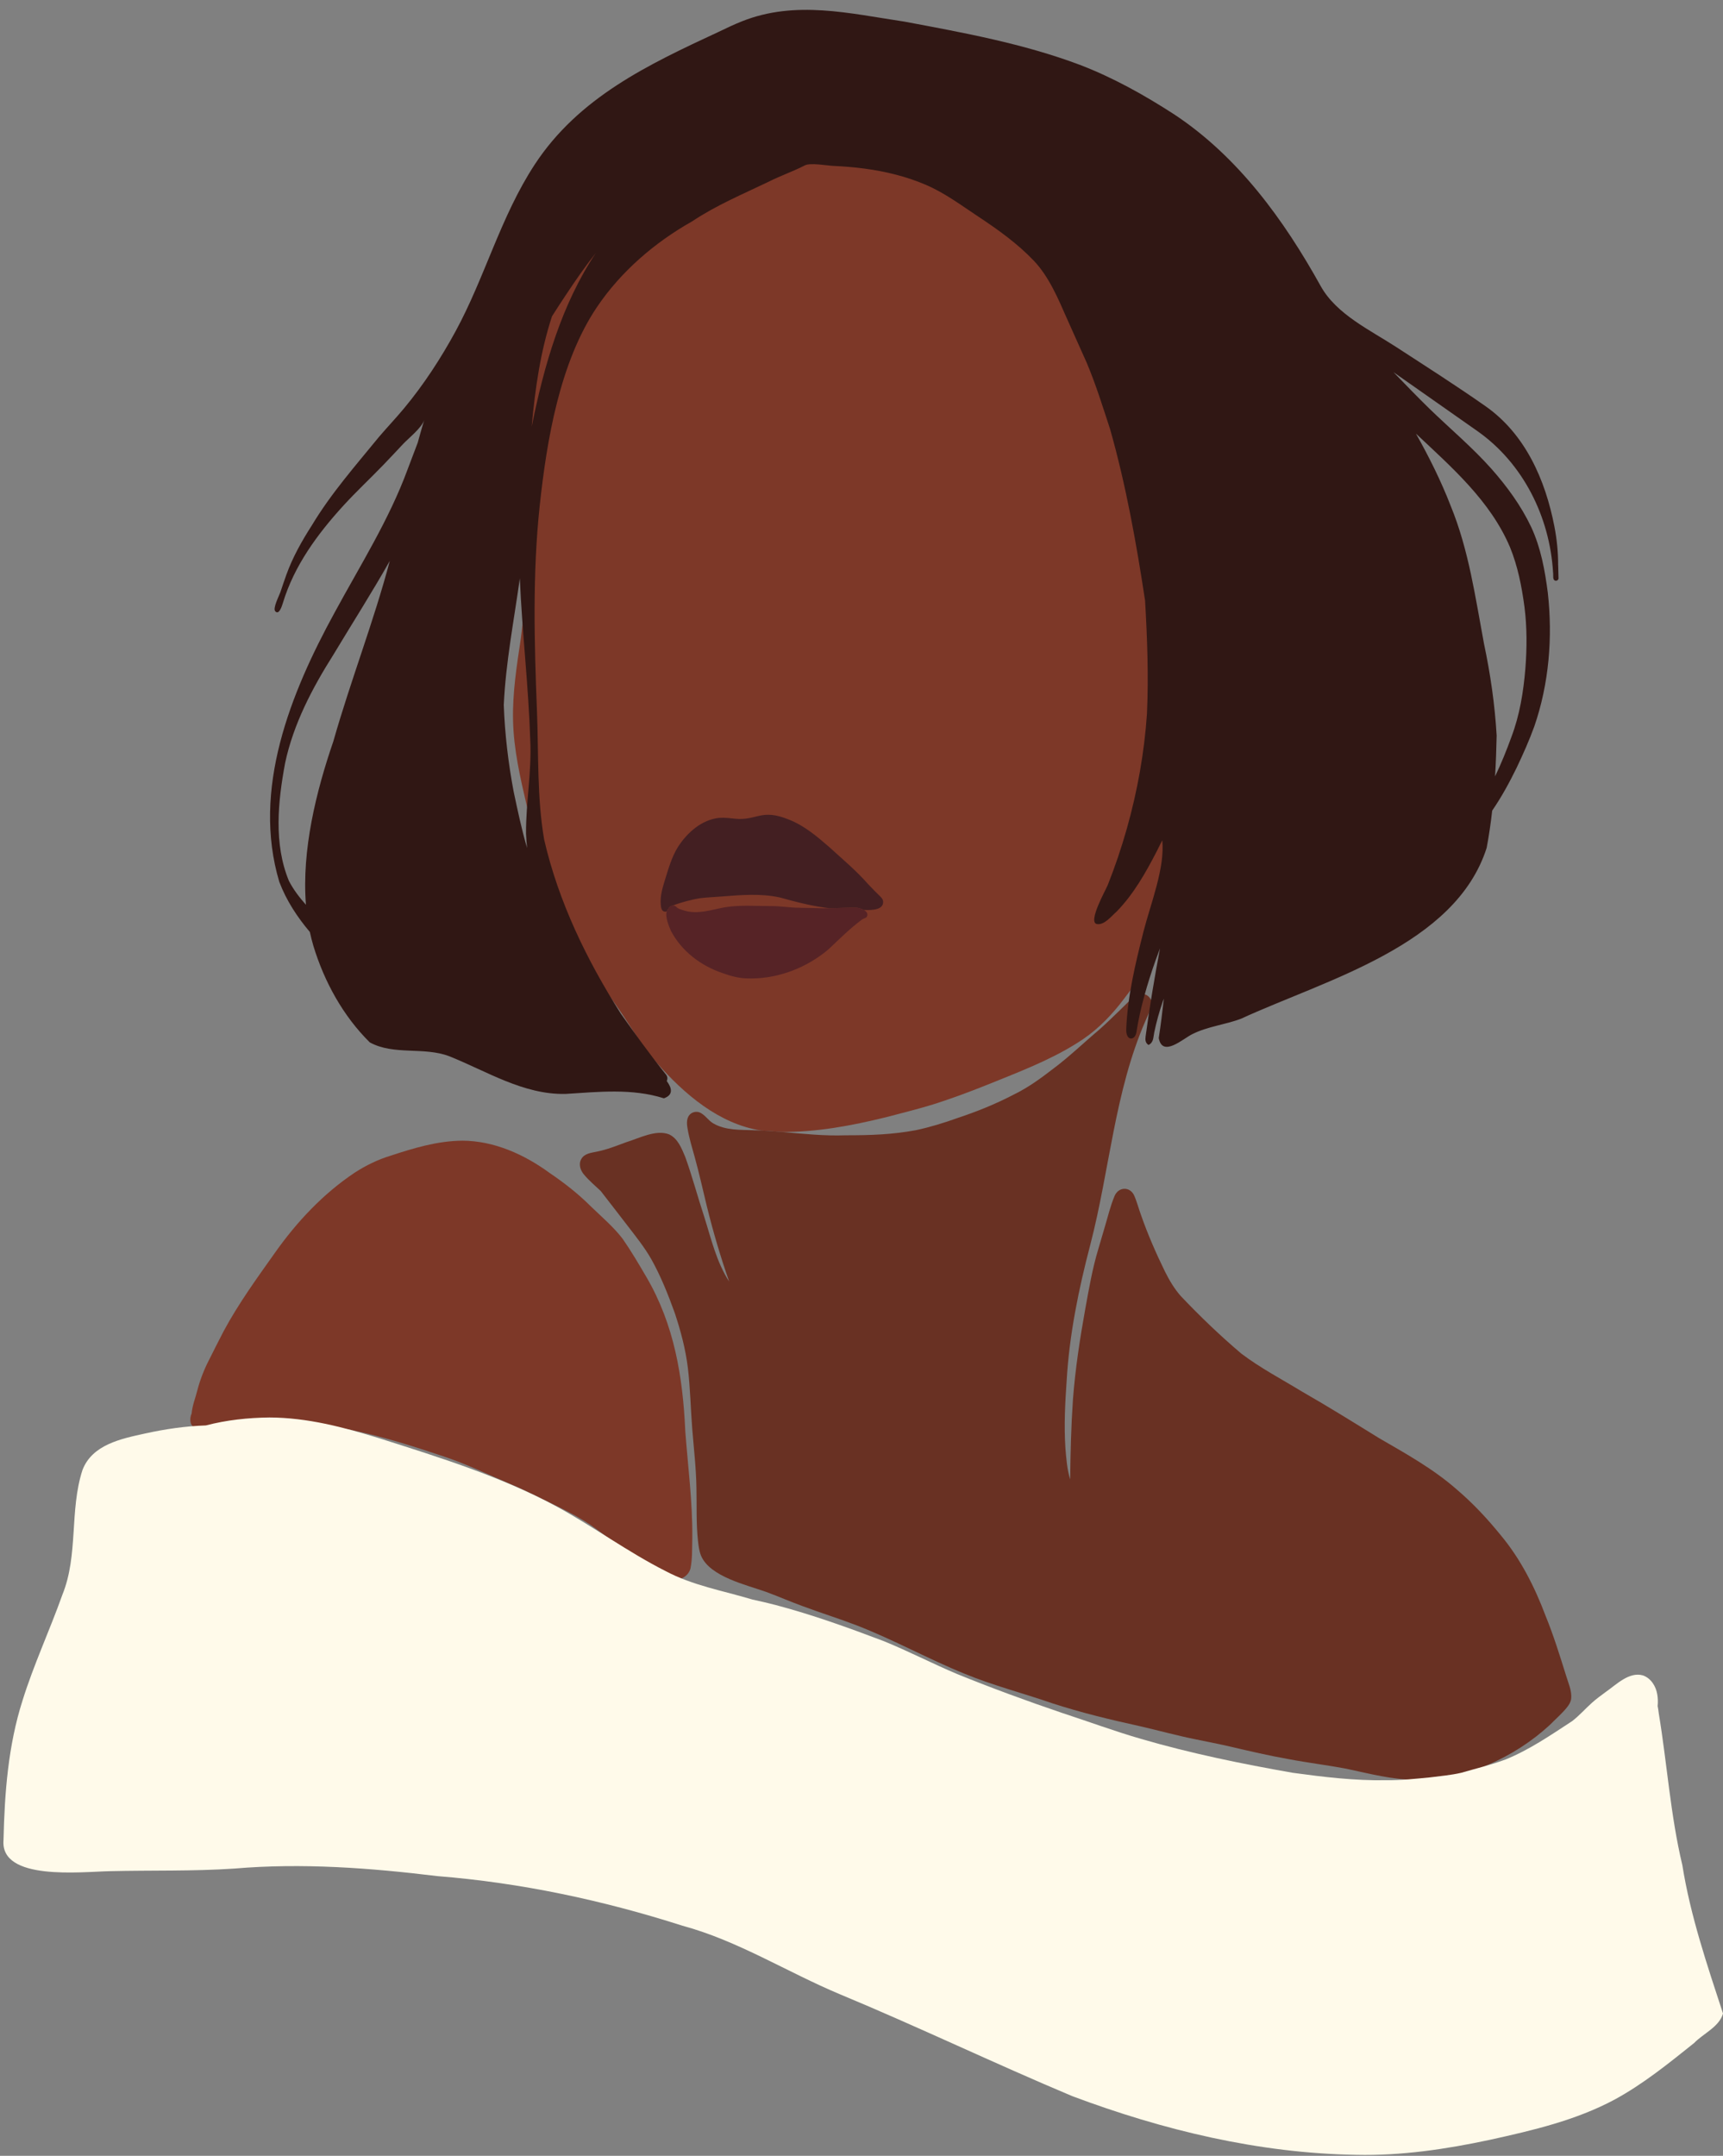 <?xml version="1.0" encoding="UTF-8"?>
<!DOCTYPE svg PUBLIC '-//W3C//DTD SVG 1.0//EN'
          'http://www.w3.org/TR/2001/REC-SVG-20010904/DTD/svg10.dtd'>
<svg data-name="Warstwa 2" height="1271.2" preserveAspectRatio="xMidYMid meet" version="1.0" viewBox="-2.0 -5.8 1016.4 1271.2" width="1016.4" xmlns="http://www.w3.org/2000/svg" xmlns:xlink="http://www.w3.org/1999/xlink" zoomAndPan="magnify"
><rect x="-2.0" y="-5.8" width="1016.4" height="1271.2" fill="#808080" stroke="none"/><g data-name="Warstwa 1"
  ><g
    ><g id="change1_1"
      ><path d="M705.01,405.96c.75,12.29,.38,24.62,.16,36.93-.15,15.47-2.23,30.83-4.58,46.1-3.42,22.35-9.01,44.73-19.49,64.89-5.69,10.31-12.76,19.78-19.92,29.11-6.77,9.05-14.66,17.35-24,23.78-14.96,10.14-31.82,17.03-48.52,23.75-11.11,4.51-22.27,8.94-33.65,12.76-11.32,3.91-22.96,6.7-34.53,9.75-20.11,4.93-40.83,8.84-61.61,8.63-3.94-.33-7.89-.63-11.84-.82-24.91-3.86-45.46-21.56-61.72-40.06-7.31-8.23-13.04-17.65-19.08-26.8-3.67-5.6-7.67-10.99-11.45-16.53-9.11-13.62-18.52-27.18-25.49-42.05-4.72-10.6-8.16-21.72-11.29-32.88-2.97-11.04-6.35-21.98-9.22-33.05-3.88-16.57-7.77-33.39-8.13-50.47-.37-16.3,2.18-32.26,4.58-48.31,1.39-11.07,2.58-22.15,3.59-33.26,1.04-11.26,1.89-22.54,2.06-33.85,.21-16.78-1.5-33.53-1.38-50.31,.2-11.52,.82-23.08,3.19-34.39,1.12-5.54,2.58-11.02,3.98-16.5,4.07-16.31,9.47-32.44,17.94-47.02,5.32-9.52,11.16-18.98,19.43-26.23,12.8-11.61,27.97-20.37,44.06-26.55,5.5-4.22,11.69-7.65,18.36-9.65,18.5-4.92,37.89-5.91,56.96-5.33,17.25,.71,34.53,2.67,51.41,6.39,11.28,2.7,21.99,7.36,32.42,12.37,10.88,5.09,21.19,11.32,30.92,18.36,28.81,20.41,48.48,50.6,64.9,81.3,5.64,10.32,10.45,21.04,15.05,31.86,4.69,10.6,9.28,21.28,12.6,32.4,3.16,10.99,6.01,22.08,9.13,33.08,2.66,10.83,3.92,21.92,6.01,32.86,4.32,23.06,7.65,46.35,9.14,69.78Z" fill="#7d3828"
      /></g
      ><g id="change2_1"
      ><path d="M921.78,982.08c1.32,4.53,3.58,9.05,3.04,13.87-.23,1.83-1.2,3.41-2.31,4.83-3.03,3.84-6.79,7.01-10.2,10.49-20.62,19.09-50.47,32.97-78.87,32.37-14.02,.09-27.58-3.61-41.19-6.47-11.26-2.15-22.66-3.5-33.92-5.64-11.56-2.05-23-4.7-34.42-7.38-6.72-1.57-13.44-2.85-20.16-4.24-11.25-2.22-22.28-5.32-33.45-7.87-17.43-3.82-34.8-8.02-51.78-13.55-17.06-5.93-34.63-10.38-51.35-17.28-21.62-8.76-42.06-20.16-63.82-28.6-11.12-4.26-21.03-7.27-31.93-11.35-7.19-2.61-14.21-5.69-21.38-8.34-11.83-4.22-33.22-8.97-38.47-21.32-1.15-2.8-1.49-5.85-1.84-8.83-1.11-10.27-.66-20.62-.9-30.93-.15-11.78-1.56-23.49-2.48-35.22-.96-11.92-1.14-23.9-2.57-35.77-1.34-11.09-4.24-21.93-7.76-32.51-3.93-10.86-8.21-21.66-13.88-31.75-4.06-7.1-9.23-13.49-14.2-19.96-5.23-6.7-10.33-13.49-15.59-20.16-3.29-3.14-6.82-6.04-9.74-9.54-2.22-2.49-3.49-6.29-1.67-9.35,1.89-3.28,5.84-3.6,9.19-4.31,5.94-1.19,11.56-3.43,17.22-5.53,7.59-2.29,17.53-7.67,25.34-4.65,5.24,2.46,7.46,8.39,9.58,13.41,4.17,11.61,7.32,23.58,11.19,35.3,4.1,12.97,7.19,26.56,14.69,38.12-5.12-14.6-9.49-29.45-13.19-44.47-2.35-9.58-4.45-19.23-7.09-28.74-1.56-5.65-3.32-11.28-4.28-17.07-.53-2.99-.78-6.64,1.9-8.72,1.31-1.01,3.15-1.37,4.74-.93,3.46,1.15,5.31,4.71,8.37,6.54,7.4,4.41,16.46,3.8,24.77,4.16,1.23,.04,2.45,.09,3.68,.15,3.95,.19,7.9,.49,11.84,.82,12.7,1.06,25.38,2.47,38.16,1.98,14.54,0,27.34-.42,41.24-3.01,8.05-1.69,16.98-4.43,24.4-7.12,11.5-3.8,22.68-8.32,33.41-13.92,8.23-4,15.64-9.36,22.85-14.93,9.74-7.24,18.44-15.7,27.71-23.49,3.81-3.4,7.48-6.94,11.14-10.5,1.76-1.72,3.5-3.45,5.27-5.15,2.64-2.42,5.44-5.66,9.38-5.19,2.49,.34,4.57,2.42,4.91,4.91,.23,1.73-.31,3.36-1.02,4.91-.93,2.03-1.81,4.08-2.68,6.13-18.21,41.85-21.08,88.16-32.51,131.97-6.86,26.14-12.38,53.13-13.92,80.09-.94,13.27-1.61,26.57-.73,39.86,.52,6.18,.97,12.42,2.8,18.37,.17-15.75,.56-31.5,1.64-47.22,1.38-17.96,4.1-35.79,7.3-53.51,2.15-11.79,4.18-23.63,7.65-35.11,1.24-4.22,2.5-8.44,3.72-12.67,1.9-6.23,3.34-12.64,5.89-18.65,2.22-5.24,8.68-5.77,11.4-.6,1.7,3.67,2.91,8.45,4.26,12.04,3.97,11.35,8.8,22.39,14.09,33.19,2.57,5.15,5.52,10.13,9.35,14.46,11.27,11.88,23.15,23.27,35.64,33.86,11.29,8.56,24.09,15.24,36.18,22.62,15.25,8.71,30.14,18.01,45.09,27.23,15.86,9.19,31.97,18.1,45.81,30.26,9.53,8.1,18.1,17.28,25.97,26.98,11.78,14.12,20.1,30.65,26.55,47.8,4.65,11.38,8.27,23.12,11.95,34.85Z" fill="#693123"
      /></g
      ><g id="change1_2"
      ><path d="M402.23,837.83c1.57,21.05,4.35,42.04,4.17,63.19-.19,6.02,.12,12.19-1.1,18.1-1.29,4.67-6.33,7.35-10.99,6.53-5.88-.94-10.67-4.91-15.72-7.78-5.68-3.33-10.93-7.31-15.72-11.81-5.33-4.55-10.96-8.75-16.69-12.79-5.54-3.69-11.39-6.87-17.35-9.83-9.83-4.82-19.58-9.86-29.66-14.14-13.24-5.59-26.17-11.95-39.86-16.43-17.48-5.85-35.1-11.45-53.14-15.25-17.17-3.48-34.6-6.93-52.19-5.38-10.28,.81-20.5,2.17-30.72,3.54-2.28,.29-4.57,.49-6.86,.64-.91,.06-1.99,.21-2.86-.09-3.7-1.09-3.84-5.61-2.5-8.63,.41-4.67,2.22-9.12,3.37-13.65,1.47-5.87,4.16-12.69,6.82-17.77,3.15-6.26,5.62-11.25,8.74-17.2,8.74-16.26,19.62-31.21,30.27-46.23,12.85-18.17,28.45-34.82,47.03-47.19,6.57-4.24,13.61-7.7,21.1-9.97,13.76-4.53,27.86-8.78,42.47-8.87,18.67,.09,36.43,8.12,51.3,18.97,8.68,5.9,16.97,12.34,24.4,19.78,6.41,6.19,13.29,12,18.74,19.08,5.06,7.29,9.58,14.96,14.06,22.62,16.4,28.07,21.43,58.53,22.9,90.56Z" fill="#7d3828"
      /></g
      ><g id="change3_1"
      ><path d="M518.97,525.73c.26,4.91-6,5.27-11.41,5.04-1.3-.72-2.94-1.15-4.09-1.32-5.34-.08-10.71,.22-16.07,.33-9.93-1.18-19.71-3.67-29.33-6.37-11.29-2.47-22.93-1.47-34.35-.58-4.17,.36-8.37,.46-12.52,.98-5.67,.9-11.2,2.45-16.59,4.41-.97,.16-1.89,.8-2.3,1.75-.46,.44-.78,.98-.98,1.61-.44,.22-.94,.28-1.53,.12-1.8-.47-1.91-2.89-2.04-4.38-.41-5,1.17-9.87,2.59-14.59,2.04-6.55,3.93-13.26,7.58-19.12,5.39-8.41,13.91-16,24.17-17.14,3.16-.27,6.31,.16,9.45,.49,12.95,1.32,15.37-6.24,31.87,.54,8.94,3.49,16.45,9.84,23.63,16.07,7.82,7.14,15.98,13.92,22.98,21.9,2.63,2.77,4.98,5.19,7.43,7.55,.77,.75,1.39,1.6,1.5,2.72Z" fill="#431f22"
      /></g
      ><g id="change4_1"
      ><path d="M507.56,530.77c1.55,.85,2.63,2.1,1.91,3.77-.55,1.17-1.91,1.11-2.85,1.79-6.91,5.07-12.98,11.13-19.2,17-1.04,.97-2.15,1.86-3.28,2.74-12.92,9.97-29.4,15.72-45.77,15.05-4.89-.16-9.64-1.46-14.21-3.16-12.62-4.2-24.12-12.91-30.34-24.81-1.2-2.69-3.56-8.24-2.5-11.59,.2-.62,.51-1.17,.98-1.61,.41-.95,1.33-1.59,2.3-1.75,.87-.15,1.79,.09,2.41,.83,1.24,1.29,3.29,1.61,4.89,2.16,7.73,2.27,15.53-.46,23.13-1.9,9.3-1.62,18.84-.8,28.06-.81,5.59,0,11.13,.99,16.72,1,4.68,.03,9.35,.23,14.02,.32,1.19,0,2.37-.01,3.56-.04,5.36-.1,10.73-.41,16.07-.33,1.15,.17,2.78,.6,4.09,1.32Z" fill="#562326"
      /></g
      ><g id="change5_1"
      ><path d="M990.41,1093.98c-7.03-29.45-8.97-59.72-13.91-89.54-.17-1.55-.39-2.95-.66-4.23,.24-2.3,.18-4.62-.22-6.9-.78-4.79-3.68-9.47-8.4-11.17-8.25-2.39-15.84,5.52-22.17,9.89-2.65,1.97-5.35,3.91-7.81,6.11-4.03,3.57-7.56,7.69-11.85,10.96-12.6,8.24-25.18,16.88-39.19,22.58-8.55,3.22-17.46,5.31-26.22,7.87-6.1,1.41-12.35,1.93-18.54,2.72-8.62,.83-17.23,1.76-25.9,1.65-18.42,.35-36.76-1.9-54.98-4.37-30.11-5.29-60.13-11.43-89.5-20-15.63-4.53-30.9-10.19-46.37-15.24-20.9-7.09-41.61-14.69-62.06-22.99-14.7-6.18-28.86-13.58-43.64-19.54-20.9-7.91-41.98-15.5-63.59-21.2-4.49-1.16-9-2.22-13.54-3.19-17.28-5.2-35.22-8.25-51.38-16.86-22.09-11.18-42.06-25.92-63.75-37.8-33.01-17.84-69.13-29.05-104.76-40.37-21.14-6.56-42.74-12.27-65.03-12.32-12.58,.13-25.28,1.49-37.46,4.68-12.14,.42-24.16,2.16-36,4.79-14.01,3.07-31.15,6.54-36.84,21.57-7.73,23.83-2.3,50.04-11.85,73.53-7.44,20.92-16.89,41.1-23.49,62.31-8.49,26.6-10.59,54.52-11.22,82.27-2.1,24.31,45.94,18.72,62.66,18.38,24.51-.6,49.04,.11,73.52-1.54,39.97-3.4,80.04-.4,119.77,4.45,49.21,3.91,97.57,14.22,144.56,29.25,32.77,8.87,61.65,27.33,92.77,40.37,46.09,19.14,91.12,40.78,137.13,60.1,53.59,20.1,110.06,33.71,167.49,34.63,26.68,.6,53.14-3.33,79.17-8.91,25.03-5.51,50.39-11.43,73.16-23.59,16.96-9.19,32.04-21.42,47.05-33.43,5.46-5.67,14.84-9.5,17.05-17.41-9.32-28.48-19.23-57.55-23.99-87.5Z" fill="#fffaea"
      /></g
      ><g id="change6_1"
      ><path d="M917.15,327.44c.02-7.64-.75-15.25-2.2-22.75-5.33-27.5-17.14-54.5-40.67-70.99-17.28-12.11-35.08-23.45-52.76-34.94-15.35-9.98-35.21-19.25-44.43-35.85-21.69-39.05-48.66-76.24-86.25-101.15-17.69-11.46-36.26-21.85-55.99-29.38-33.28-12.49-68.56-18.92-103.41-25.44-32.32-4.82-64.11-12.72-95.68-.2-4.72,1.87-9.29,4.07-13.87,6.26-41.52,19.28-82.47,38.6-108.44,78.19-20.14,30.71-29.3,66.35-46.71,98.37-8.64,15.88-18.79,31.48-30.37,45.39-4.76,5.72-9.88,11.12-14.72,16.77-13.83,16.94-28.38,33.43-39.67,52.24-5.94,9.23-11.36,18.88-15.09,29.24-1.22,3.36-2.33,6.77-3.49,10.16-.67,1.97-4.58,9.48-3.06,11.25,2.27,2.64,4.07-3.33,4.54-4.87,6.6-21.87,20.36-40.6,35.59-57.28,7.54-8.26,15.7-15.87,23.46-23.9,3.95-4.09,7.86-8.27,11.75-12.43,3.35-3.58,11.19-9.66,12.58-14.38-1.32,4.49-2.61,9-3.85,13.51-1.95,5.22-3.91,10.43-5.92,15.62-10.96,29.83-28.06,56.76-43.13,84.59-26.03,47.53-48.86,104.21-32.61,158.71,4.17,11.02,10.55,20.72,18.04,29.59,.6,2.79,1.3,5.55,2.11,8.28,6.41,21.07,17.53,41.31,33.25,56.81,14.19,7.78,31.86,2.45,46.87,8.17,22.29,8.91,43.69,22.71,68.52,22.23,19.42-1.2,39.22-3.42,58.1,2.58,5.76-2.04,4.68-6.13,1.67-10.21,.56-1.18,.54-2.61-.5-3.87-9.3-11.63-18.03-23.7-26.6-35.87-20.07-31.58-36.77-65.98-45.2-102.58-4.28-24.7-3.25-50.44-4.24-75.48-1.58-40.26-2.72-81.26,1.64-121.71,4.14-38.38,11.78-84.32,33.78-116.91,14.16-20.97,34.05-38.05,56-50.42,14.16-9.46,29.91-16.09,45.22-23.42,6.87-3.5,14.45-6.07,21.36-9.64,3.27-1.69,12.85,.11,16.87,.3,6.28,.29,12.56,.8,18.79,1.65,12.2,1.66,24.26,4.6,35.61,9.46,11.41,4.88,21.02,12.16,31.27,18.93,11.53,7.62,22.95,15.8,32.52,25.85,8.92,9.36,14.38,22.36,19.53,34.08,3.83,8.71,7.83,17.33,11.66,26.03,5.42,12.81,9.53,26.13,13.86,39.34,9.36,33.06,15.44,67.01,20.6,100.97,1.28,22.21,2.12,44.49,1.11,66.73-1.54,22.85-5.61,45.53-11.82,67.57-3.19,11.32-6.96,22.49-11.3,33.42-1.12,2.82-12,21.98-6.4,23.02,4.3,.79,8.55-4.65,11.66-7.39,9.99-10.23,17.13-22.91,23.65-35.53,1.1-2.14,2.1-4.32,3.23-6.44,1.71,16.23-6.99,37.75-11.09,53.89-4.79,18.89-9.38,37.98-10.16,57.54-.09,2.27,.53,5.31,2.8,5.42,1.75,.09,2.92-1.84,3.19-3.58,2.14-13.97,6.5-28.95,11.25-42.3,.86-2.43,1.76-4.84,2.68-7.25-3.24,17.22-6.14,34.52-8.49,51.89-.29,2.17-.12,3.84,1.71,5.06,3.04-1.5,2.74-4.24,3.4-7.45,1.28-6.21,2.99-12.32,5.06-18.31,.2-.51,.39-1.02,.59-1.53-.9,7.74-1.78,15.48-3.01,23.16,2.11,11.74,14.29,.42,19.83-2.28,9.02-4.53,19.25-5.52,28.64-9.04,49.87-22.99,126.48-42.97,144.97-100.79,1.37-7.27,2.43-14.6,3.26-21.96,5.5-8,10.19-16.6,14.42-25.28,3.8-7.99,7.42-16.07,10.43-24.4,8.68-25.15,10.91-52.5,7.95-78.87-1.71-13.22-4.14-26.56-9.82-38.71-5.96-12.58-14.25-23.89-23.44-34.3-11.28-12.66-24.3-23.57-36.46-35.34-7.25-7.06-14.26-14.36-21.31-21.63,16.47,11.56,32.94,23.12,49.41,34.67,27.09,19.01,42.81,50.73,44.73,83.44,.3,1.54-.59,4.74,1.67,4.9,.8,.01,1.58-.67,1.55-1.51-.09-2.55-.18-5.11-.21-7.66ZM194.68,431.22c-10.1,29.34-18.79,64.2-16.2,96.5-3.84-4.3-7.33-8.87-10.03-14.04-9.07-21.9-6.5-46.76-2.27-69.51,4.89-23.04,16.05-44.25,28.56-64.02,11.03-18.37,22.66-36.52,33.21-55.23-9.5,35.86-23.11,70.58-33.28,106.31Zm114.26,63.03c-3.23-10.95-5.58-22.17-7.95-33.32-3.16-16.82-5.19-33.91-5.81-51.03,1.16-25.04,6-49.76,9.46-74.61,1.37,31.8,5.14,63.58,6.16,95.41,.92,18.43-2.62,36.69-2.5,55.18,.12,2.8,.34,5.59,.64,8.36Zm2.73-248.59c1.99-22.54,5.21-44.39,11.95-64.95,2.7-4.27,5.47-8.49,8.27-12.7,5.57-8.44,11.37-16.78,17.65-24.72-20.21,30.25-30.62,66.37-37.86,102.37Zm577.07,71.17c4.59,11.22,6.94,23.21,8.54,35.19,1.54,12.07,1.49,24.29,.54,36.4-1.14,13.76-3.35,27.48-8.27,40.43-2.84,7.83-5.98,15.62-9.61,23.16,.49-8.02,.78-16.06,.94-24.07-1.06-18.22-3.69-36.37-7.48-54.22-5.12-27.4-8.95-55.17-19.61-81.17-5.71-14.73-12.76-28.89-20.53-42.66,21.14,19.89,43.9,39.66,55.47,66.93Z" fill="#301714"
      /></g
    ></g
  ></g
></svg
>
